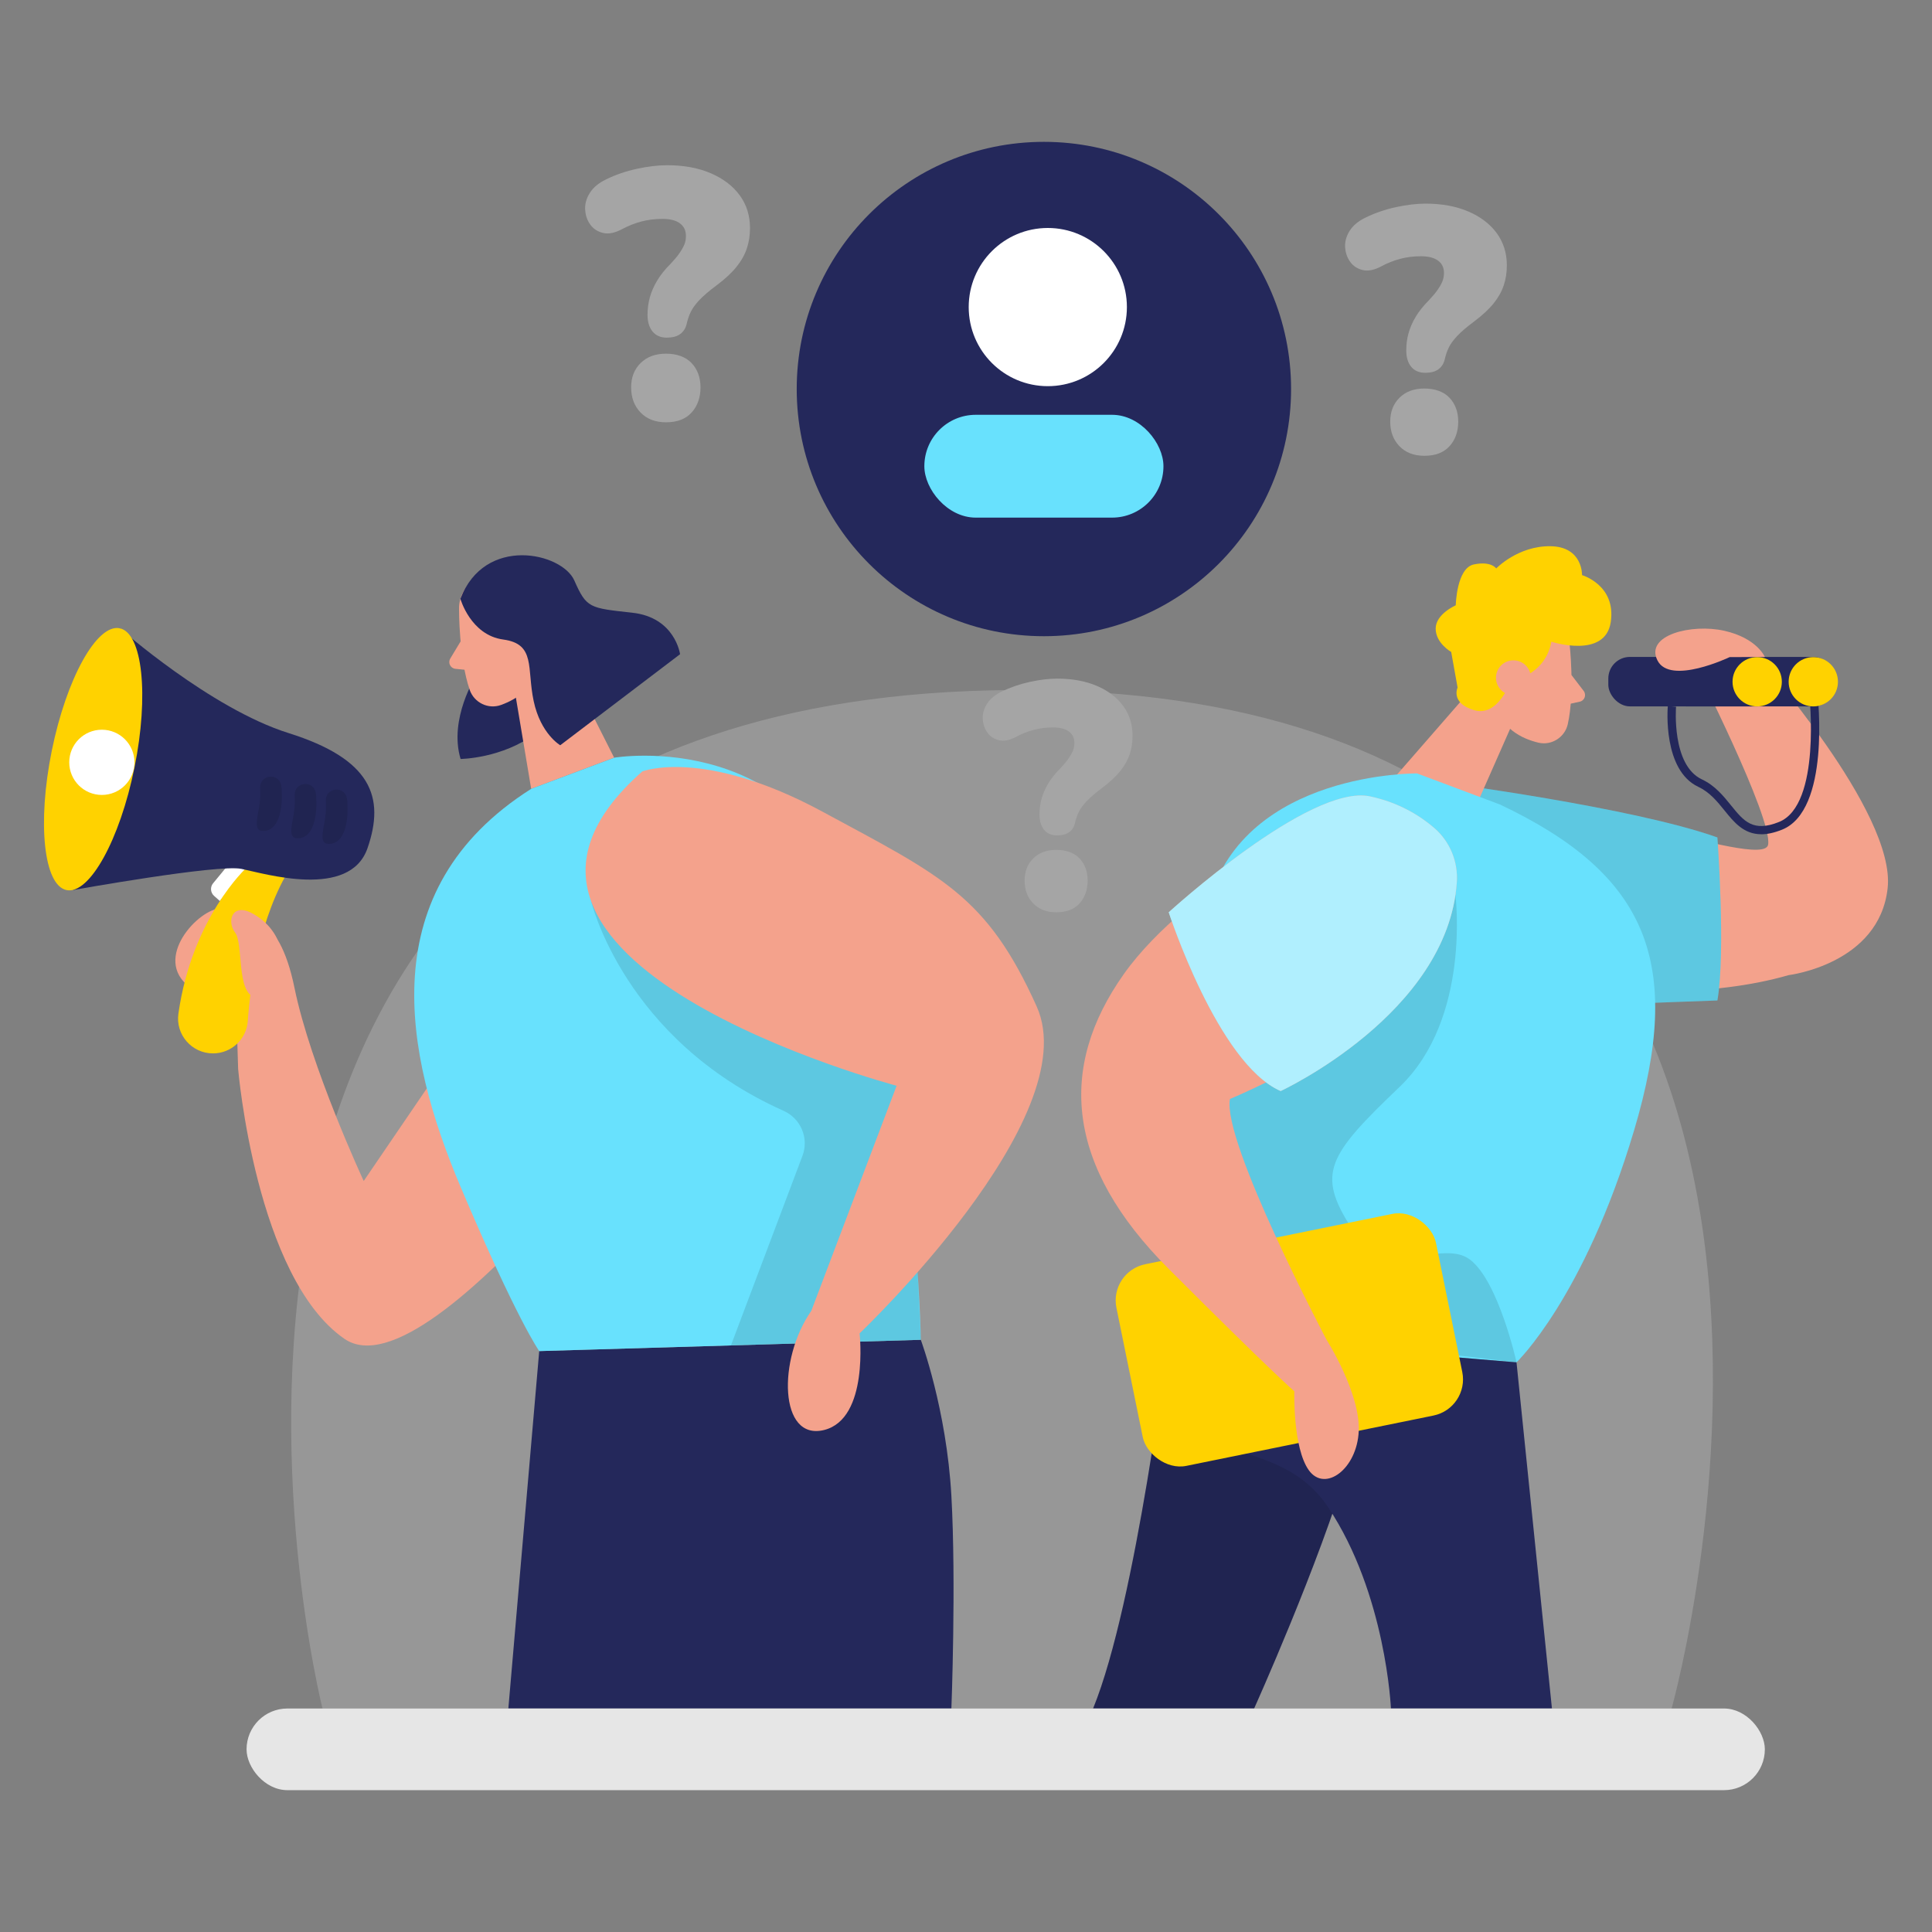 <svg transform="scale(1)" id="_0634_Hiring" xmlns="http://www.w3.org/2000/svg" viewBox="0 0 500 500" class="show_show__wrapper__graphic__5Waiy "><rect x="0" y="0" width="500" height="500" fill="#808080" stroke="none"/><title>React</title><defs><style>.cls-1,.cls-2{fill:#fff;}.cls-3{fill:#f4a28c;}.cls-4{fill:#a5a5a5;}.cls-2{opacity:.48;}.cls-5{fill:none;opacity:.23;}.cls-6{opacity:.11;}.cls-7{fill:#e6e6e6;}.cls-8{fill:#24285b;}.cls-9{fill:#ffd200;}.cls-10{fill:#68e1fd;}</style></defs><g class="cls-5" id="bg"><path class="cls-7" d="m83.46,442.16S17.42,179.92,262.33,178.58c244.9-1.33,170.28,263.58,170.28,263.58H83.46Z"></path></g><g id="people"><path class="cls-3" d="m363.2,248.3s59.72,15.63,99.71,4.06c0,0,23.43-2.81,25.61-22.5,2.19-19.69-33.76-59.8-33.76-59.8l-16.45,1.36s20.52,40.31,19.27,47.19c-1.25,6.88-58.75-15.94-76.57-11.25-17.81,4.69-29.06,30.31-17.81,40.94Z"></path><path class="cls-8" d="m123.2,174.9s-7.13,11.11-4,21.52c0,0,10.77-.1,19.43-6.63,8.66-6.54.89-14.65.89-14.65l-16.32-.24Z"></path><path class="cls-1" d="m58.29,224.78l-3.14,3.81c-.81.98-.69,2.43.26,3.27l1.49,1.32,6.9-8.63s-2.19-2.03-5.52.23Z"></path><path class="cls-3" d="m119.23,165.95l-2.7,4.48c-.67,1.11.04,2.53,1.33,2.66l4.26.44-2.88-7.58Z"></path><path class="cls-3" d="m118.8,157.75s-.05,12.63,2.76,20.79c1.14,3.31,4.8,5.1,8.09,3.91,4.09-1.47,9.19-4.65,10.04-11.41l2.85-11.3s1.54-7.14-5.98-11.65c-7.52-4.51-18.11,1.97-17.75,9.67Z"></path><polygon class="cls-3" points="139.91 158.4 158.94 196.09 137.47 204.15 131.55 168.86 139.91 158.4"></polygon><path class="cls-3" d="m61.63,276.66s4.58,53.98,27.5,69.82c22.92,15.83,91.67-81.62,91.67-81.62l-28.75-44.22-57.92,85s-13.75-29.58-17.92-50c-4.17-20.42-12.92-18.75-17.92-20.42-5-1.67-17.92,10.83-10.83,18.75,7.08,7.92,13.75,9.17,13.75,9.17l.42,13.52Z"></path><path class="cls-9" d="m63.81,224.55s-14.11,12.89-17.64,37.79c-.77,5.43,3.47,10.28,8.95,10.28h0c4.72,0,8.66-3.63,9-8.34.73-10.02,3.13-27.07,11.03-39.73h-11.34Z"></path><path class="cls-8" d="m119.15,154.96s2.63,9.4,11.09,10.55,6.06,7.38,7.87,15.91,6.88,11.45,6.88,11.45l31.01-23.56s-1.26-9.52-12.37-10.74-11.82-1.16-15-8.35c-3.18-7.19-23.15-11.78-29.48,4.74Z"></path><path class="cls-8" d="m238.3,346.74s6.67,17.92,7.92,40.42c1.25,22.5,0,55,0,55h-114.66l7.99-92.5,98.75-2.92Z"></path><path class="cls-8" d="m30.97,162.57s23.47,20.79,43.71,27.15c21.41,6.73,25.03,16.52,20.43,29.79-4.6,13.27-26.53,6.6-32.65,5.35-6.13-1.24-43.52,5.47-43.52,5.47l12.03-67.77Z"></path><path class="cls-10" d="m158.94,196.09s50.19-8.53,64.36,43.56c14.17,52.09,15,107.09,15,107.09l-98.75,2.92s-5.7-7.92-20.35-42.5c-14.65-34.58-22.98-76.85,18.27-103.01l21.47-8.05Z"></path><path class="cls-6" d="m152.97,233.17s8.47,35.84,49.81,54.3c4.46,1.99,6.62,7.08,4.9,11.65l-18.52,49.09,49.14-1.47-3.13-65.76-24.32-25.5-57.88-22.31Z"></path><path class="cls-3" d="m166.21,199.65s15.83-6.25,46.67,10.42c30.83,16.67,42.5,21.67,55.42,50.42,12.92,28.75-45.84,84.59-45.84,84.59,0,0,2.5,22.08-9.17,25-11.67,2.92-12.08-18.33-3.33-30.83l22.08-58.26s-121.67-32.16-65.83-81.33Z"></path><ellipse class="cls-9" cx="24.1" cy="196.46" rx="34.57" ry="10.92" transform="translate(-173.23 181.06) rotate(-78.54)"></ellipse><circle class="cls-1" cx="26.36" cy="197.29" r="8.44"></circle><path class="cls-3" d="m71.65,242.86s-1.59-4.02-6.59-6.6c-5-2.58-6.41,2.19-4.22,5.08,2.19,2.89.31,15.47,5.08,16.72s9.58-4.39,5.73-15.2Z"></path><path class="cls-8" d="m302.47,345.07s-8.33,69.59-19.58,97.09h41.67s16.89-37.48,24.49-63.53c7.6-26.05-46.57-33.55-46.57-33.55Z"></path><path class="cls-6" d="m302.47,345.07s-8.33,69.59-19.58,97.09h41.67s16.89-37.48,24.49-63.53c7.6-26.05-46.57-33.55-46.57-33.55Z"></path><path class="cls-6" d="m84.34,207.23c-.15-3.41,4.78-3.99,5.44-.64.05.26.09.53.11.82.33,4.39-.41,10.37-4.16,10.94s-1.8-3.75-1.43-7.88c.11-1.19.08-2.27.04-3.24Z"></path><path class="cls-10" d="m372.86,202.44s49.72,6.48,71.6,14.29c0,0,2.19,29.69,0,42.19l-51.56,1.88s-27.57-34.83-20.03-58.35Z"></path><path class="cls-6" d="m372.86,202.44s49.72,6.48,71.6,14.29c0,0,2.19,29.69,0,42.19l-51.56,1.88s-27.57-34.83-20.03-58.35Z"></path><path class="cls-6" d="m76.27,205.78c-.15-3.41,4.78-3.99,5.44-.64.05.26.09.53.11.82.33,4.39-.41,10.37-4.16,10.94-3.75.57-1.8-3.75-1.43-7.88.11-1.19.08-2.27.04-3.24Z"></path><path class="cls-6" d="m67.33,203.88c-.15-3.41,4.78-3.99,5.44-.64.05.26.09.53.11.82.33,4.39-.41,10.37-4.16,10.94s-1.8-3.75-1.43-7.88c.11-1.19.08-2.27.04-3.24Z"></path><path class="cls-3" d="m406.67,174.66l3.18,4.15c.79,1.03.24,2.52-1.03,2.79l-4.19.91,2.03-7.86Z"></path><path class="cls-3" d="m406.19,166.46s1.44,12.54-.45,20.96c-.77,3.41-4.21,5.59-7.61,4.78-4.23-1.01-9.65-3.6-11.23-10.23l-4.07-10.92s-2.31-6.93,4.66-12.24c6.97-5.31,18.22-.03,18.71,7.65Z"></path><polygon class="cls-3" points="388.17 169.9 360.43 201.74 379.25 214.84 393.69 182.11 388.17 169.9"></polygon><path class="cls-9" d="m377.23,177.92s-1.94,4.04,4.28,5.87c6.22,1.83,9.39-7.38,9.39-7.38,0,0,9.05-1.58,10.59-10.34,0,0,13.92,4.54,15.37-5.06,1.45-9.59-7.43-12.17-7.43-12.17,0,0,.23-7.36-8.17-7.48-8.4-.12-14.04,5.75-14.04,5.75,0,0-1.26-1.96-5.77-1.04s-4.7,10.58-4.7,10.58c0,0-5.2,2.25-5.2,6.03,0,3.77,4.02,6.05,4.02,6.05l1.65,9.2Z"></path><path class="cls-10" d="m366.76,200.16s-44.29-.54-53.87,33.02c-9.58,33.56-10.42,111.9-10.42,111.9l90,7.5s17.5-16.67,30.42-60c12.92-43.34,3.6-66.22-34.66-84.36l-21.47-8.05Z"></path><path class="cls-6" d="m376.66,231.62s4.11,31.92-14.44,49.66c-18.56,17.74-21.61,22.38-12.44,36.57s23.36,2.46,30.73,8.19c7.37,5.73,11.97,26.54,11.97,26.54l-49.17-5.83-35.67-32.44v-35.59l19.64-22.09,49.38-25Z"></path><path class="cls-8" d="m392.47,352.57l9.17,89.59h-41.67s-1.25-29.58-16.25-52.09-45.42-5.83-41.25-45l90,7.5Z"></path><rect class="cls-9" x="291.5" y="320.11" width="84.39" height="53.26" rx="9.56" ry="9.56" transform="translate(-62.49 73.58) rotate(-11.51)"></rect><path class="cls-3" d="m349.14,208.02s-41.25,19.96-58.34,44.13c-17.08,24.17-15,49.59,11.67,76.25,26.67,26.67,32.5,31.67,32.5,31.67,0,0-.42,14.58,3.75,20.42,4.17,5.83,12.5-.29,12.92-10.15.42-9.86-8.33-23.61-8.33-23.61,0,0-27.08-51.28-25-62.32,0,0,37.92-15.6,50-34.77,12.08-19.17,7.92-39.09-19.17-41.63Z"></path><path class="cls-3" d="m302.47,236.11s12.71,39.17,28.96,46.25c0,0,43.18-19.97,45.59-53.97.38-5.38-1.78-10.62-5.87-14.14-3.63-3.12-9.07-6.55-16.59-8.15-15.63-3.33-52.09,30-52.09,30Z"></path><path class="cls-10" d="m302.47,236.11s12.71,39.17,28.96,46.25c0,0,43.18-19.97,45.59-53.97.38-5.38-1.78-10.62-5.87-14.14-3.63-3.12-9.07-6.55-16.59-8.15-15.63-3.33-52.09,30-52.09,30Z"></path><path class="cls-8" d="m455.81,215.9c-4.54,0-7.05-3.11-9.5-6.14-1.88-2.33-3.82-4.73-6.78-6.12-9.21-4.33-7.96-20.24-7.9-20.92l2.13.18c-.01.15-1.19,15.1,6.68,18.8,3.41,1.6,5.6,4.32,7.54,6.72,3.3,4.08,5.68,7.03,12.44,4.3,10.99-4.44,7.84-32.87,7.81-33.16l2.12-.24c.14,1.24,3.35,30.35-9.14,35.39-2.09.84-3.86,1.2-5.4,1.2Z"></path><rect class="cls-8" x="430.75" y="170.01" width="44.17" height="12.8" rx="5.59" ry="5.59"></rect><circle class="cls-9" cx="469.28" cy="176.44" r="6.38"></circle><path class="cls-2" d="m302.47,236.11s12.71,39.17,28.96,46.25c0,0,43.18-19.97,45.59-53.97.38-5.38-1.78-10.62-5.87-14.14-3.63-3.12-9.07-6.55-16.59-8.15-15.63-3.33-52.09,30-52.09,30Z"></path><rect class="cls-8" x="416.23" y="170.01" width="44.17" height="12.8" rx="5.59" ry="5.59"></rect><circle class="cls-9" cx="454.76" cy="176.44" r="6.38"></circle><circle class="cls-3" cx="391.67" cy="175.4" r="4.51"></circle><path class="cls-3" d="m456.74,170.02s-2.01-4.86-10.47-6.77c-8.46-1.91-20.6,1.1-17.33,7.65,3.27,6.54,18.69-.84,18.69-.84l9.11-.04Z"></path><rect class="cls-7" x="63.81" y="442.16" width="392.93" height="21.13" rx="10.56" ry="10.56"></rect></g><g id="candidate"><circle class="cls-8" cx="270.16" cy="100.68" r="63.97"></circle><rect class="cls-10" x="239.22" y="107.35" width="61.88" height="26.61" rx="13.3" ry="13.3"></rect><circle class="cls-1" cx="271.17" cy="79.47" r="20.47"></circle></g><g id="_"><path class="cls-4" d="m172.64,87.39c-1.66,0-2.91-.54-3.77-1.61-.86-1.07-1.29-2.5-1.29-4.28,0-1.59.2-3.11.6-4.55.4-1.44,1.03-2.88,1.89-4.33.86-1.44,2.02-2.9,3.5-4.37.98-1.04,1.75-1.96,2.3-2.76.55-.8.97-1.53,1.24-2.21.28-.67.41-1.41.41-2.21,0-1.41-.52-2.5-1.56-3.27-1.04-.77-2.55-1.15-4.51-1.15s-3.8.23-5.52.69c-1.72.46-3.37,1.12-4.97,1.98-1.84.98-3.47,1.3-4.88.97-1.41-.34-2.52-1.06-3.31-2.16-.8-1.1-1.24-2.39-1.33-3.86-.09-1.47.31-2.91,1.2-4.33.89-1.41,2.28-2.58,4.19-3.5,2.51-1.23,5.2-2.15,8.05-2.76,2.85-.61,5.44-.92,7.78-.92,4.29,0,8.05.69,11.27,2.07,3.22,1.38,5.72,3.28,7.5,5.7,1.78,2.42,2.67,5.26,2.67,8.51,0,1.9-.28,3.67-.83,5.29-.55,1.63-1.44,3.21-2.67,4.74-1.23,1.53-2.94,3.13-5.15,4.78-1.9,1.41-3.37,2.67-4.42,3.77-1.04,1.1-1.79,2.13-2.25,3.08-.46.95-.81,1.98-1.06,3.08-.25,1.11-.78,1.98-1.61,2.62-.83.64-1.98.97-3.45.97Zm-.28,21.9c-2.76,0-4.95-.84-6.58-2.53-1.63-1.69-2.44-3.85-2.44-6.49s.81-4.68,2.44-6.3,3.82-2.44,6.58-2.44,5.09.81,6.63,2.44c1.53,1.63,2.3,3.73,2.3,6.3s-.77,4.8-2.3,6.49c-1.53,1.69-3.74,2.53-6.63,2.53Z"></path><path class="cls-4" d="m273.62,216.2c-1.51,0-2.65-.49-3.43-1.46-.78-.98-1.17-2.27-1.17-3.89,0-1.45.18-2.83.54-4.14.36-1.31.93-2.62,1.71-3.93.78-1.31,1.84-2.63,3.18-3.97.89-.95,1.59-1.78,2.09-2.51.5-.72.88-1.39,1.13-2.01.25-.61.38-1.28.38-2.01,0-1.28-.47-2.27-1.42-2.97-.95-.7-2.31-1.05-4.1-1.05s-3.46.21-5.02.63c-1.56.42-3.07,1.02-4.52,1.8-1.67.89-3.15,1.18-4.43.88-1.28-.31-2.29-.96-3.01-1.97-.73-1-1.13-2.17-1.21-3.51-.08-1.34.28-2.65,1.09-3.93.81-1.28,2.08-2.34,3.8-3.18,2.29-1.11,4.72-1.95,7.32-2.51,2.59-.56,4.95-.84,7.07-.84,3.9,0,7.32.63,10.24,1.88,2.93,1.25,5.2,2.98,6.82,5.18,1.62,2.2,2.42,4.78,2.42,7.74,0,1.73-.25,3.33-.75,4.81-.5,1.48-1.31,2.91-2.42,4.31-1.12,1.39-2.68,2.84-4.68,4.35-1.73,1.28-3.07,2.43-4.01,3.43-.95,1-1.63,1.94-2.05,2.8-.42.86-.74,1.8-.96,2.8-.22,1-.71,1.8-1.46,2.38-.75.59-1.8.88-3.14.88Zm-.25,19.9c-2.51,0-4.5-.77-5.98-2.3-1.48-1.53-2.22-3.5-2.22-5.9s.74-4.25,2.22-5.73c1.48-1.48,3.47-2.22,5.98-2.22s4.63.74,6.02,2.22c1.39,1.48,2.09,3.39,2.09,5.73s-.7,4.36-2.09,5.9c-1.39,1.53-3.4,2.3-6.02,2.3Z"></path><path class="cls-4" d="m368.9,96.48c-1.62,0-2.86-.53-3.7-1.58-.84-1.05-1.26-2.45-1.26-4.2,0-1.56.19-3.05.59-4.47.39-1.41,1.01-2.83,1.85-4.24.84-1.41,1.99-2.84,3.43-4.29.96-1.02,1.71-1.92,2.26-2.71.54-.78.95-1.5,1.22-2.17.27-.66.41-1.38.41-2.17,0-1.38-.51-2.45-1.53-3.2-1.02-.75-2.5-1.13-4.42-1.13s-3.73.22-5.42.68c-1.69.45-3.31,1.1-4.87,1.94-1.8.96-3.4,1.28-4.78.95-1.38-.33-2.47-1.04-3.25-2.12-.78-1.08-1.22-2.35-1.31-3.79-.09-1.44.3-2.86,1.17-4.24.87-1.38,2.24-2.53,4.11-3.43,2.47-1.2,5.1-2.11,7.9-2.71,2.8-.6,5.34-.9,7.63-.9,4.21,0,7.9.68,11.06,2.03,3.16,1.35,5.61,3.22,7.36,5.6,1.74,2.38,2.62,5.16,2.62,8.35,0,1.87-.27,3.6-.81,5.19-.54,1.6-1.41,3.15-2.62,4.65-1.2,1.5-2.89,3.07-5.05,4.69-1.87,1.39-3.31,2.62-4.33,3.7-1.02,1.08-1.76,2.09-2.21,3.02-.45.93-.8,1.94-1.04,3.02-.24,1.08-.77,1.94-1.58,2.57-.81.63-1.94.95-3.39.95Zm-.27,21.48c-2.71,0-4.86-.83-6.45-2.48-1.6-1.66-2.39-3.78-2.39-6.36s.8-4.59,2.39-6.18,3.75-2.39,6.45-2.39,4.99.8,6.5,2.39c1.5,1.6,2.26,3.66,2.26,6.18s-.75,4.71-2.26,6.36c-1.5,1.66-3.67,2.48-6.5,2.48Z"></path></g></svg>